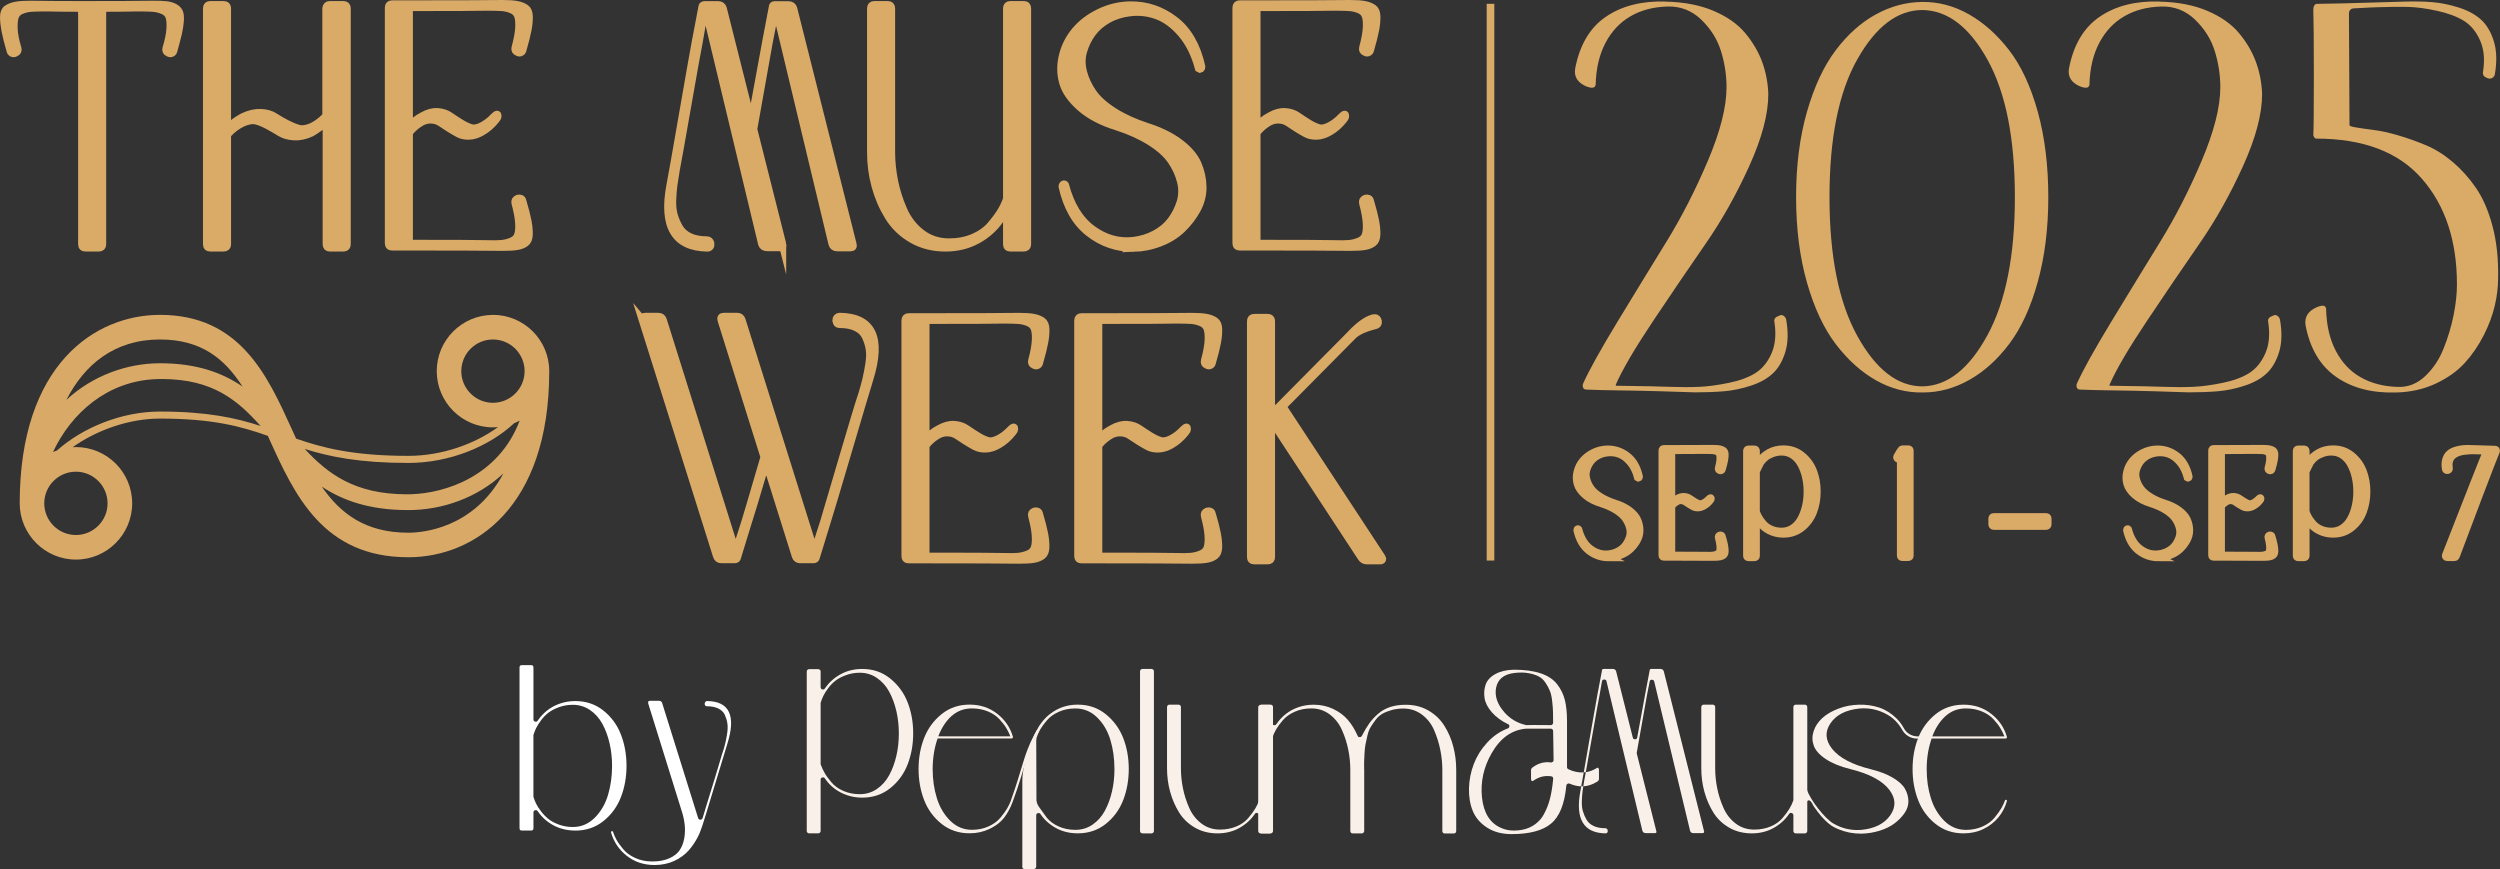 <svg viewBox="0 0 773.97 269.05" xmlns="http://www.w3.org/2000/svg" data-name="Layer 2" id="Layer_2">
  <rect x="0" y="0" width="773.97" height="269.05" fill="#333333" stroke="none"/>
  <defs>
    <style>
      .cls-1 {
        fill: #f9f0ea;
      }

      .cls-2 {
        fill: none;
      }

      .cls-2, .cls-3 {
        stroke: #daaa67;
        stroke-miterlimit: 10;
        stroke-width: 2.36px;
      }

      .cls-4 {
        fill: #d9a967;
      }

      .cls-5 {
        fill: #fff;
      }

      .cls-6, .cls-3 {
        fill: #daaa67;
      }
    </style>
  </defs>
  <g data-name="Layer 1" id="Layer_1-2">
    <g>
      <g>
        <path d="M25.35,3.54c0-.71-.36-1.07-1.07-1.07-3.58,0-6.91-.04-9.99-.11-1.93,0-3.46.04-4.57.11-1.11.07-2.17.32-3.17.75-1,.43-1.65,1.11-1.93,2.04-.29.93-.39,2.2-.32,3.81.07,1.61.46,3.6,1.18,5.96.14.64-.07,1.07-.64,1.29l-.21.11c-.29.14-.57.14-.86,0-.29-.14-.47-.36-.54-.64-.79-2.72-1.32-4.85-1.61-6.39-.29-1.54-.43-2.92-.43-4.14s.34-2.06,1.02-2.52c.68-.46,1.56-.81,2.63-1.02,1.07-.21,2.58-.32,4.51-.32,4.44.07,9.77.11,16,.11,10.31,0,17.72-.04,22.24-.11,1.65,0,2.95.05,3.92.16s1.81.36,2.52.75c.71.39,1.2.88,1.45,1.45.25.57.34,1.45.27,2.63-.07,1.18-.27,2.47-.59,3.87-.32,1.4-.81,3.24-1.45,5.53-.07.29-.25.5-.54.64-.29.14-.57.14-.86,0l-.21-.11c-.57-.21-.79-.64-.64-1.29.72-2.36,1.13-4.35,1.24-5.96s.02-2.88-.27-3.81c-.29-.93-.95-1.61-1.99-2.04-1.04-.43-2.09-.68-3.17-.75-1.07-.07-2.61-.11-4.62-.11-3.29.07-6.59.11-9.88.11-.72,0-1.07.32-1.07.97v72.18c0,.72-.36,1.07-1.07,1.07h-4.19c-.72,0-1.07-.36-1.07-1.07V3.54Z" class="cls-3"></path>
        <path d="M100.97,2.58c.07-.71.43-1.07,1.07-1.07h4.3c.71,0,1.07.36,1.07,1.07v73.04c0,.72-.36,1.07-1.07,1.07h-4.3c-.64,0-.97-.36-.97-1.07v-35.55c0-.5-.21-.84-.64-1.02-.43-.18-.82-.12-1.18.16-.93.72-1.9,1.36-2.9,1.93-1.86.86-3.65,1.24-5.37,1.13-1.72-.11-3.15-.52-4.3-1.24-1.15-.71-2.38-1.43-3.71-2.15-1.33-.71-2.54-1.22-3.65-1.5-1.11-.29-2.49-.07-4.14.64-1.79.86-3.33,2.01-4.62,3.44-.14.21-.21.47-.21.75v33.41c0,.72-.36,1.07-1.07,1.07h-4.19c-.72,0-1.07-.36-1.07-1.07V2.58c0-.71.36-1.07,1.07-1.07h4.19c.71,0,1.07.36,1.07,1.07v34.91c0,.43.2.75.59.97.39.21.77.14,1.13-.21,1.07-.86,2.18-1.57,3.33-2.15,1.86-.86,3.65-1.25,5.37-1.18,1.72.07,3.15.48,4.3,1.24,1.14.75,2.38,1.47,3.71,2.15,1.32.68,2.54,1.18,3.65,1.5,1.11.32,2.49.13,4.14-.59,1.43-.71,2.72-1.65,3.87-2.79l.21-.21c.21-.21.32-.47.32-.75V2.58Z" class="cls-3"></path>
        <path d="M127.72,2.25c-.72,0-1.07.36-1.07,1.07v33.41c0,.43.21.75.64.97s.79.14,1.07-.21c.79-.64,1.61-1.18,2.47-1.61,1.65-.93,3.2-1.34,4.67-1.24,1.47.11,2.72.52,3.76,1.24,1.04.72,2.13,1.43,3.28,2.15,1.14.72,2.22,1.24,3.22,1.56,1,.32,2.22.09,3.65-.7,1.29-.71,2.43-1.61,3.44-2.69.5-.5.84-.75,1.02-.75s.25.18.21.54c-.04.36-.2.68-.48.97-1.29,1.65-2.76,2.94-4.4,3.87-1.36.79-2.69,1.2-3.97,1.24-1.29.04-2.4-.2-3.33-.7-.93-.5-1.88-1.06-2.85-1.67-.97-.61-1.84-1.18-2.63-1.72-.79-.54-1.7-.84-2.74-.91-1.04-.07-2.06.14-3.06.64-1.43.79-2.69,1.83-3.76,3.12-.14.21-.21.47-.21.75v32.87c.07.64.43.97,1.07.97,12.67,0,20.34.04,22.99.11,1.93.07,3.45.05,4.57-.05,1.11-.11,2.17-.38,3.17-.81,1-.43,1.65-1.11,1.93-2.04.29-.93.38-2.18.27-3.76-.11-1.57-.48-3.58-1.13-6.02-.14-.64.07-1.07.64-1.29l.21-.11c.29-.07.57-.05.86.05.29.11.46.34.54.7.79,2.65,1.32,4.74,1.61,6.28.29,1.54.41,2.92.38,4.14-.04,1.22-.39,2.08-1.07,2.58-.68.5-1.54.84-2.58,1.02-1.04.18-2.52.27-4.46.27-5.44-.07-15.11-.11-29-.11h-5.26c-.72,0-1.07-.36-1.07-1.07V2.36c0-.71.36-1.07,1.07-1.07,19.55,0,30.97-.04,34.27-.11,1.93,0,3.42.11,4.46.32,1.04.21,1.9.56,2.58,1.02.68.47,1.04,1.31,1.07,2.52.04,1.22-.09,2.6-.38,4.14-.29,1.54-.82,3.67-1.61,6.39-.07.29-.25.5-.54.64-.29.14-.57.14-.86,0l-.21-.11c-.57-.21-.79-.64-.64-1.29.64-2.36,1.02-4.35,1.13-5.96s.02-2.88-.27-3.81c-.29-.93-.93-1.61-1.93-2.04-1-.43-2.06-.68-3.17-.75-1.11-.07-2.63-.11-4.57-.11-2.65.07-10.31.11-22.99.11Z" class="cls-3"></path>
        <path d="M242.22,75.51c.21.72.04,1.07-.54,1.07h-4.19c-.86,0-1.4-.36-1.61-1.07L219.45,7.09c-.07-.5-.43-.75-1.07-.75-.5,0-.82.25-.97.75l-1.07,6.12c-.43,2.08-1.59,8.54-3.49,19.39-1.9,10.85-3.1,17.56-3.6,20.14-.29,1.65-.52,3.13-.7,4.46-.18,1.33-.31,2.88-.38,4.67-.07,1.79.09,3.37.48,4.73.39,1.36.95,2.65,1.66,3.87.72,1.22,1.79,2.17,3.22,2.85,1.43.68,3.19,1.02,5.26,1.02.64,0,1.04.32,1.18.97v.21c.07.29.02.56-.16.81-.18.25-.45.38-.81.38-10.1-.14-13.93-6.62-11.49-19.44.5-2.58,1.83-10.06,3.97-22.45,2.15-12.39,3.44-19.69,3.87-21.91l2.04-10.74c0-.43.25-.64.75-.64h4.19c.79,0,1.29.36,1.5,1.07l7.63,30.29c.14.57.5.84,1.07.81.57-.04.89-.34.97-.91,1.93-10.6,3.15-17.22,3.65-19.87l2.04-10.74c0-.43.21-.64.64-.64h4.19c.86,0,1.4.36,1.61,1.07l18.37,72.94c.21.72,0,1.07-.64,1.07h-4.19c-.79,0-1.29-.36-1.5-1.07L241.25,7.09c-.14-.43-.5-.64-1.07-.64s-.9.25-.97.75l-1.18,6.02c-.72,3.94-2.29,12.78-4.73,26.53v.43l8.92,35.34Z" class="cls-3"></path>
        <path d="M269.61,47.05V2.58c0-.71.36-1.07,1.07-1.07h4.19c.71,0,1.07.36,1.07,1.07v44.47c0,2.94.3,5.93.91,8.97.61,3.04,1.56,6.03,2.85,8.97,1.29,2.94,3.15,5.34,5.59,7.2,2.43,1.86,5.26,2.79,8.49,2.79,2.79,0,5.32-.48,7.57-1.45s4.06-2.26,5.42-3.87c1.36-1.61,2.42-3.04,3.17-4.3.75-1.25,1.34-2.52,1.77-3.81V2.58c0-.71.36-1.07,1.07-1.07h4.19c.72,0,1.07.36,1.07,1.07v73.04c0,.72-.36,1.07-1.07,1.07h-4.19c-.72,0-1.07-.36-1.07-1.07v-7.2c0-.5-.25-.84-.75-1.02-.5-.18-.9-.05-1.18.38-1.86,2.72-4.26,4.89-7.2,6.5-2.94,1.61-6.23,2.42-9.88,2.42-3.87,0-7.32-.88-10.37-2.63-3.04-1.75-5.46-4.08-7.25-6.98-1.79-2.9-3.15-6.05-4.08-9.45-.93-3.4-1.4-6.93-1.4-10.58Z" class="cls-3"></path>
        <path d="M350.82,76.8c-5.09,0-9.65-1.57-13.7-4.73-4.05-3.15-6.79-7.91-8.22-14.29,0-.36.11-.59.32-.7s.39-.05.54.16c1.65,6.23,4.44,10.8,8.38,13.7,3.94,2.9,8.16,4.1,12.67,3.6,2.43-.29,4.69-.98,6.77-2.09,2.08-1.11,3.74-2.51,4.99-4.19,1.25-1.68,2.2-3.54,2.85-5.59.64-2.04.7-4.17.16-6.39-.54-2.22-1.5-4.37-2.9-6.44-1.4-2.08-3.56-4.04-6.5-5.91-2.94-1.86-6.41-3.44-10.42-4.73-4.66-1.43-8.42-3.4-11.28-5.91-2.86-2.51-4.67-5.1-5.42-7.79s-.77-5.46-.05-8.32c.71-2.86,2.02-5.42,3.92-7.68,1.9-2.26,4.35-4.12,7.36-5.59,3.01-1.47,6.19-2.24,9.56-2.31,5.08-.07,9.68,1.47,13.8,4.62,4.12,3.15,6.89,7.95,8.32,14.39,0,.43-.14.68-.43.75l-.43-.21c-1.15-4.3-2.9-7.84-5.26-10.63-2.36-2.79-4.91-4.69-7.63-5.69-2.72-1-5.52-1.32-8.38-.97-2.51.29-4.78,1-6.82,2.15-2.04,1.15-3.67,2.56-4.89,4.24-1.22,1.68-2.13,3.54-2.74,5.59-.61,2.04-.63,4.17-.05,6.39.57,2.22,1.56,4.35,2.95,6.39,1.4,2.04,3.54,3.99,6.44,5.85,2.9,1.86,6.32,3.44,10.26,4.73,4.08,1.29,7.48,2.95,10.2,5,2.72,2.04,4.58,4.21,5.59,6.5,1,2.29,1.52,4.67,1.56,7.14.04,2.47-.56,4.82-1.77,7.04-1.22,2.22-2.76,4.23-4.62,6.02-1.86,1.79-4.14,3.21-6.82,4.24-2.69,1.04-5.46,1.59-8.32,1.67Z" class="cls-3"></path>
        <path d="M390.13,2.25c-.72,0-1.07.36-1.07,1.07v33.41c0,.43.21.75.64.97s.79.14,1.07-.21c.79-.64,1.61-1.18,2.47-1.61,1.65-.93,3.2-1.34,4.67-1.24,1.47.11,2.72.52,3.76,1.24,1.04.72,2.13,1.43,3.28,2.15,1.14.72,2.22,1.24,3.22,1.56,1,.32,2.22.09,3.65-.7,1.29-.71,2.43-1.61,3.44-2.69.5-.5.84-.75,1.02-.75s.25.18.21.54c-.04.36-.2.68-.48.97-1.29,1.65-2.76,2.94-4.4,3.87-1.36.79-2.69,1.2-3.97,1.24-1.29.04-2.4-.2-3.33-.7-.93-.5-1.88-1.06-2.85-1.67-.97-.61-1.84-1.18-2.63-1.72-.79-.54-1.7-.84-2.74-.91-1.04-.07-2.06.14-3.06.64-1.43.79-2.69,1.83-3.76,3.12-.14.21-.21.47-.21.75v32.87c.07.64.43.97,1.07.97,12.67,0,20.34.04,22.99.11,1.93.07,3.45.05,4.57-.05,1.11-.11,2.17-.38,3.17-.81,1-.43,1.65-1.11,1.93-2.04.29-.93.38-2.18.27-3.76-.11-1.57-.48-3.58-1.13-6.02-.14-.64.07-1.07.64-1.29l.21-.11c.29-.07.57-.05.86.05.29.11.46.34.54.7.79,2.65,1.32,4.74,1.61,6.28.29,1.54.41,2.92.38,4.14-.04,1.22-.39,2.08-1.07,2.58-.68.5-1.54.84-2.58,1.02-1.04.18-2.52.27-4.46.27-5.44-.07-15.11-.11-29-.11h-5.26c-.72,0-1.07-.36-1.07-1.07V2.36c0-.71.36-1.07,1.07-1.07,19.55,0,30.97-.04,34.27-.11,1.93,0,3.42.11,4.46.32,1.04.21,1.9.56,2.58,1.02.68.47,1.04,1.31,1.07,2.52.04,1.22-.09,2.6-.38,4.14-.29,1.54-.82,3.67-1.61,6.39-.07.29-.25.5-.54.64-.29.14-.57.14-.86,0l-.21-.11c-.57-.21-.79-.64-.64-1.29.64-2.36,1.02-4.35,1.13-5.96s.02-2.88-.27-3.81c-.29-.93-.93-1.61-1.93-2.04-1-.43-2.06-.68-3.17-.75-1.11-.07-2.63-.11-4.57-.11-2.65.07-10.31.11-22.99.11Z" class="cls-3"></path>
        <path d="M198.93,99.1c-.21-.71.04-1.07.75-1.07h4.19c.71,0,1.18.36,1.4,1.07l21.48,68.42c.21.5.57.75,1.07.75s.82-.25.97-.75l1.93-6.02c.64-2.08,2.58-8.63,5.8-19.66.07-.21.07-.43,0-.64l-13.21-42.11c-.21-.71.04-1.07.75-1.07h4.19c.71,0,1.18.36,1.4,1.07l21.48,68.42c.21.5.57.75,1.07.75s.82-.25.97-.75l1.93-6.02c.64-2.15,2.56-8.65,5.75-19.5,3.19-10.85,5.21-17.53,6.07-20.03.5-1.65.91-3.15,1.24-4.51.32-1.36.63-2.94.91-4.73.29-1.79.32-3.35.11-4.67-.21-1.32-.61-2.59-1.18-3.81-.57-1.22-1.54-2.17-2.9-2.85-1.36-.68-3.08-1.02-5.16-1.02-.64,0-.97-.32-.97-.97l-.11-.21c0-.36.11-.64.32-.86s.46-.32.75-.32c10.17.14,13.25,6.62,9.24,19.44-.79,2.51-3.01,9.95-6.66,22.34-3.65,12.39-5.84,19.69-6.55,21.91l-3.33,10.85c-.07.43-.32.64-.75.64h-4.19c-.72,0-1.18-.36-1.4-1.07l-8.06-25.67c-.14-.5-.48-.75-1.02-.75s-.88.25-1.02.75c-2.44,8.24-3.97,13.32-4.62,15.25l-3.33,10.85c-.07.43-.32.64-.75.64h-4.19c-.72,0-1.18-.36-1.4-1.07l-22.99-73.04Z" class="cls-3"></path>
        <path d="M287.66,99.1c-.72,0-1.07.36-1.07,1.07v33.41c0,.43.21.75.64.97s.79.14,1.07-.21c.79-.64,1.61-1.18,2.47-1.61,1.65-.93,3.2-1.34,4.67-1.24,1.47.11,2.72.52,3.76,1.24,1.04.72,2.13,1.43,3.28,2.15,1.14.72,2.22,1.24,3.22,1.56,1,.32,2.22.09,3.65-.7,1.29-.71,2.43-1.61,3.44-2.69.5-.5.84-.75,1.02-.75s.25.18.21.54c-.04.36-.2.68-.48.97-1.29,1.65-2.76,2.94-4.4,3.87-1.36.79-2.69,1.2-3.97,1.24-1.29.04-2.4-.2-3.33-.7-.93-.5-1.88-1.06-2.85-1.67-.97-.61-1.84-1.18-2.63-1.72-.79-.54-1.7-.84-2.74-.91-1.04-.07-2.06.14-3.06.64-1.43.79-2.69,1.83-3.76,3.12-.14.21-.21.47-.21.75v32.87c.07.64.43.97,1.07.97,12.67,0,20.34.04,22.99.11,1.93.07,3.45.05,4.57-.05,1.11-.11,2.17-.38,3.17-.81,1-.43,1.65-1.11,1.93-2.04.29-.93.38-2.18.27-3.76-.11-1.57-.48-3.58-1.13-6.02-.14-.64.07-1.07.64-1.29l.21-.11c.29-.07.57-.05.86.05.29.11.46.34.54.7.79,2.65,1.32,4.74,1.61,6.28.29,1.54.41,2.92.38,4.14-.04,1.22-.39,2.08-1.07,2.58-.68.5-1.54.84-2.58,1.02-1.04.18-2.52.27-4.46.27-5.44-.07-15.11-.11-29-.11h-5.26c-.72,0-1.07-.36-1.07-1.07v-72.94c0-.71.36-1.07,1.07-1.07,19.55,0,30.97-.04,34.27-.11,1.93,0,3.42.11,4.46.32,1.04.21,1.9.56,2.58,1.02.68.47,1.04,1.31,1.07,2.52.04,1.22-.09,2.6-.38,4.14-.29,1.54-.82,3.67-1.61,6.39-.07.29-.25.5-.54.64-.29.14-.57.14-.86,0l-.21-.11c-.57-.21-.79-.64-.64-1.29.64-2.36,1.02-4.35,1.13-5.96s.02-2.88-.27-3.81c-.29-.93-.93-1.61-1.93-2.04-1-.43-2.06-.68-3.17-.75-1.11-.07-2.63-.11-4.57-.11-2.65.07-10.31.11-22.99.11Z" class="cls-3"></path>
        <path d="M341.15,99.1c-.72,0-1.07.36-1.07,1.07v33.41c0,.43.21.75.64.97s.79.14,1.07-.21c.79-.64,1.61-1.18,2.47-1.61,1.65-.93,3.2-1.34,4.67-1.24,1.47.11,2.72.52,3.76,1.24,1.04.72,2.13,1.43,3.28,2.15,1.14.72,2.22,1.24,3.22,1.56,1,.32,2.22.09,3.65-.7,1.29-.71,2.43-1.61,3.44-2.69.5-.5.84-.75,1.02-.75s.25.18.21.54c-.04.36-.2.68-.48.97-1.29,1.65-2.76,2.94-4.4,3.87-1.36.79-2.69,1.2-3.97,1.24-1.29.04-2.4-.2-3.33-.7-.93-.5-1.88-1.06-2.85-1.67-.97-.61-1.84-1.18-2.63-1.72-.79-.54-1.7-.84-2.74-.91-1.04-.07-2.06.14-3.06.64-1.43.79-2.69,1.83-3.76,3.12-.14.21-.21.47-.21.75v32.87c.07.64.43.97,1.07.97,12.67,0,20.34.04,22.99.11,1.93.07,3.45.05,4.57-.05,1.11-.11,2.17-.38,3.17-.81,1-.43,1.65-1.11,1.93-2.04.29-.93.38-2.18.27-3.76-.11-1.57-.48-3.58-1.13-6.02-.14-.64.07-1.07.64-1.29l.21-.11c.29-.07.57-.05.86.05.29.11.46.34.54.7.79,2.65,1.32,4.74,1.61,6.28.29,1.54.41,2.92.38,4.14-.04,1.22-.39,2.08-1.07,2.58-.68.5-1.54.84-2.58,1.02-1.04.18-2.52.27-4.46.27-5.44-.07-15.11-.11-29-.11h-5.26c-.72,0-1.07-.36-1.07-1.07v-72.94c0-.71.36-1.07,1.07-1.07,19.55,0,30.97-.04,34.27-.11,1.93,0,3.42.11,4.46.32,1.04.21,1.9.56,2.58,1.02.68.47,1.04,1.31,1.07,2.52.04,1.22-.09,2.6-.38,4.14-.29,1.54-.82,3.67-1.61,6.39-.07.29-.25.5-.54.64-.29.14-.57.14-.86,0l-.21-.11c-.57-.21-.79-.64-.64-1.29.64-2.36,1.02-4.35,1.13-5.96s.02-2.88-.27-3.81c-.29-.93-.93-1.61-1.93-2.04-1-.43-2.06-.68-3.17-.75-1.11-.07-2.63-.11-4.57-.11-2.65.07-10.31.11-22.99.11Z" class="cls-3"></path>
        <path d="M418.92,103.83l-21.81,22.02,30.61,46.62c.21.29.29.54.21.75-.07.21-.29.32-.64.32h-4.19c-.72,0-1.29-.36-1.72-1.07l-27.82-42.43v42.43c0,.72-.36,1.07-1.07,1.07h-4.19c-.72,0-1.07-.36-1.07-1.07v-73.04c0-.71.36-1.07,1.07-1.07h4.19c.71,0,1.07.36,1.07,1.07v28.9l24.38-24.6c2.79-3.01,5.23-4.76,7.3-5.26.36-.07.66-.02.91.16.25.18.38.41.38.7l.11.21c.07.64-.21,1.04-.86,1.18-3.22.79-5.52,1.83-6.87,3.12Z" class="cls-3"></path>
      </g>
      <g>
        <path d="M515.73.51c5.63.12,10.54,1.06,14.74,2.84,4.19,1.78,7.47,4.08,9.82,6.89,2.35,2.82,4.11,5.8,5.26,8.96,1.15,3.16,1.78,6.46,1.9,9.91,0,6.2-1.98,13.67-5.95,22.41-3.96,8.73-8.47,16.75-13.53,24.04-5.06,7.3-10.43,15.2-16.11,23.7-5.69,8.5-9.57,15.11-11.63,19.82v.34c9.08.12,14.65.23,16.72.34,3.45.12,6.49.12,9.13,0,2.64-.11,5.66-.52,9.05-1.21,3.39-.69,6.15-1.69,8.27-3.02,2.12-1.32,3.79-3.33,5-6.03,1.21-2.7,1.52-5.95.95-9.74-.23-.92.17-1.55,1.21-1.9l.34-.17c.46-.23.89-.2,1.29.09.4.29.66.66.78,1.12.69,3.91.6,7.27-.26,10.08-.86,2.82-2.15,5.03-3.88,6.64-1.72,1.61-3.99,2.87-6.81,3.79-2.82.92-5.57,1.49-8.27,1.72-2.7.23-5.72.34-9.05.34-3.33-.11-6.87-.23-10.6-.34-3.74-.11-7.87-.2-12.41-.26-4.54-.06-8.07-.14-10.6-.26-.46,0-.78-.17-.95-.52s-.2-.75-.09-1.21c1.84-4.14,5.43-10.6,10.77-19.39s10.37-17,15.08-24.65c4.71-7.64,8.99-16,12.84-25.08,3.85-9.08,5.77-16.66,5.77-22.75,0-3.79-.58-7.52-1.72-11.2-1.15-3.68-3.19-6.92-6.12-9.74-2.93-2.81-6.41-4.16-10.43-4.05-4.37.12-8.19,1.12-11.46,3.02-3.27,1.9-5.86,4.65-7.76,8.27-1.9,3.62-2.9,7.9-3.02,12.84-.12,1.15-1.15,1.32-3.1.52-2.53-1.15-3.62-2.93-3.27-5.34,1.38-7.35,4.54-12.72,9.48-16.11,4.94-3.39,11.14-4.97,18.61-4.74Z" class="cls-6"></path>
        <path d="M580.7,4.48c4.59-2.53,9.39-3.82,14.39-3.88,5-.06,9.79,1.21,14.39,3.79,4.59,2.59,8.76,6.29,12.5,11.12,3.73,4.83,6.69,11.18,8.88,19.04,2.18,7.87,3.27,16.69,3.27,26.46s-1.09,18.41-3.27,26.28c-2.18,7.87-5.11,14.25-8.79,19.13-3.68,4.89-7.81,8.62-12.41,11.2-4.6,2.59-9.37,3.88-14.31,3.88-5.06.11-9.88-1.12-14.48-3.71-4.6-2.58-8.76-6.32-12.5-11.2-3.73-4.88-6.72-11.26-8.96-19.13-2.24-7.87-3.36-16.69-3.36-26.46s1.12-18.55,3.36-26.37c2.24-7.81,5.2-14.16,8.88-19.04,3.68-4.88,7.81-8.59,12.41-11.12ZM575.01,18.35c-5.75,10.17-8.62,24.39-8.62,42.66s2.87,32.6,8.62,43c5.74,10.4,12.47,15.6,20.16,15.6,7.7-.11,14.39-5.37,20.08-15.77,5.69-10.4,8.53-24.67,8.53-42.83s-2.82-32.31-8.45-42.48c-5.63-10.17-12.35-15.31-20.16-15.43-7.7,0-14.42,5.08-20.16,15.25Z" class="cls-6"></path>
        <path d="M668.6.51c5.63.12,10.54,1.06,14.74,2.84,4.19,1.78,7.47,4.08,9.82,6.89,2.35,2.82,4.11,5.8,5.26,8.96,1.15,3.16,1.78,6.46,1.9,9.91,0,6.2-1.98,13.67-5.95,22.41-3.96,8.73-8.47,16.75-13.53,24.04-5.06,7.3-10.43,15.2-16.11,23.7-5.69,8.5-9.57,15.11-11.63,19.82v.34c9.08.12,14.65.23,16.72.34,3.45.12,6.49.12,9.13,0,2.64-.11,5.66-.52,9.05-1.21,3.39-.69,6.15-1.69,8.27-3.02,2.12-1.32,3.79-3.33,5-6.03,1.21-2.7,1.52-5.95.95-9.74-.23-.92.17-1.55,1.21-1.9l.34-.17c.46-.23.89-.2,1.29.09.4.29.66.66.78,1.12.69,3.91.6,7.27-.26,10.08-.86,2.82-2.15,5.03-3.88,6.64-1.72,1.61-3.99,2.87-6.81,3.79-2.82.92-5.57,1.49-8.27,1.72-2.7.23-5.72.34-9.05.34-3.33-.11-6.87-.23-10.6-.34-3.74-.11-7.87-.2-12.41-.26-4.54-.06-8.07-.14-10.6-.26-.46,0-.78-.17-.95-.52s-.2-.75-.09-1.21c1.84-4.14,5.43-10.6,10.77-19.39s10.37-17,15.08-24.65c4.71-7.64,8.99-16,12.84-25.08,3.85-9.08,5.77-16.66,5.77-22.75,0-3.79-.58-7.52-1.72-11.2-1.15-3.68-3.19-6.92-6.12-9.74-2.93-2.81-6.41-4.16-10.43-4.05-4.37.12-8.19,1.12-11.46,3.02-3.27,1.9-5.86,4.65-7.76,8.27-1.9,3.62-2.9,7.9-3.02,12.84-.12,1.15-1.15,1.32-3.1.52-2.53-1.15-3.62-2.93-3.27-5.34,1.38-7.35,4.54-12.72,9.48-16.11,4.94-3.39,11.14-4.97,18.61-4.74Z" class="cls-6"></path>
        <path d="M727.37,38.77c0,.23.69.46,2.07.69,1.38.23,3.19.49,5.43.78,2.24.29,4.74.83,7.5,1.64,2.76.81,5.6,1.81,8.53,3.02,2.93,1.21,5.74,2.96,8.45,5.26,2.7,2.3,5.11,5,7.24,8.1,2.12,3.1,3.82,7.04,5.08,11.81,1.26,4.77,1.84,10.14,1.72,16.11,0,2.64-.34,5.46-1.03,8.44-.69,2.99-1.84,6.06-3.45,9.22-1.61,3.16-3.56,6.01-5.86,8.53-2.3,2.53-5.29,4.65-8.96,6.38-3.68,1.72-7.76,2.64-12.24,2.76-7.47.23-13.67-1.38-18.61-4.83-4.94-3.45-8.1-8.79-9.48-16.03-.34-2.53.8-4.37,3.45-5.52,1.84-.8,2.81-.63,2.93.52.11,5.06,1.12,9.39,3.02,13.01,1.9,3.62,4.48,6.35,7.76,8.19,3.27,1.84,7.09,2.82,11.46,2.93,3.1.12,5.89-.97,8.36-3.27,2.47-2.3,4.4-5.17,5.77-8.62,1.38-3.45,2.41-6.89,3.1-10.34.69-3.45,1.03-6.61,1.03-9.48,0-13.56-3.62-24.47-10.86-32.75s-18.16-12.41-32.75-12.41c-.34,0-.63-.34-.86-1.03.11-1.61.17-7.7.17-18.27s-.06-17.41-.17-20.51c0-1.15.34-1.78,1.03-1.9,2.87,0,11.83-.23,26.89-.69,3.33-.11,6.35-.06,9.05.17,2.7.23,5.46.81,8.27,1.72,2.81.92,5.08,2.18,6.81,3.79,1.72,1.61,3.02,3.85,3.88,6.72.86,2.87.95,6.26.26,10.17-.12.46-.37.81-.78,1.03-.4.23-.83.29-1.29.17l-.34-.17c-1.03-.34-1.44-1.03-1.21-2.07.57-3.68.26-6.86-.95-9.56-1.21-2.7-2.87-4.71-5-6.03-2.13-1.32-4.88-2.35-8.27-3.1-3.39-.75-6.41-1.15-9.05-1.21-2.64-.06-5.69-.03-9.13.09-.46,0-1.29.03-2.5.09-1.21.06-2.84.15-4.91.26-1.15,0-1.72.58-1.72,1.72.11,18.16.17,29.64.17,34.47Z" class="cls-6"></path>
      </g>
      <g>
        <path d="M498.04,172.58c-2.26,0-4.29-.7-6.1-2.1-1.8-1.4-3.02-3.52-3.66-6.36,0-.16.05-.26.14-.31s.17-.02.24.07c.73,2.77,1.98,4.8,3.73,6.09,1.75,1.29,3.63,1.82,5.64,1.6,1.08-.13,2.09-.44,3.01-.93.92-.49,1.67-1.12,2.22-1.86.56-.75.98-1.58,1.27-2.49.29-.91.31-1.86.07-2.84-.24-.99-.67-1.94-1.29-2.87-.62-.92-1.59-1.8-2.89-2.63-1.31-.83-2.85-1.53-4.64-2.1-2.07-.64-3.75-1.51-5.02-2.63-1.27-1.11-2.08-2.27-2.41-3.47-.33-1.19-.34-2.43-.02-3.7.32-1.27.9-2.41,1.75-3.42.84-1,1.94-1.83,3.27-2.49,1.34-.65,2.76-1,4.25-1.03,2.26-.03,4.31.65,6.14,2.06,1.83,1.4,3.07,3.54,3.7,6.41,0,.19-.06.3-.19.33l-.19-.1c-.51-1.91-1.29-3.49-2.34-4.73-1.05-1.24-2.18-2.09-3.39-2.53-1.21-.45-2.45-.59-3.73-.43-1.12.13-2.13.45-3.04.96-.91.51-1.63,1.14-2.18,1.89-.54.75-.95,1.58-1.22,2.49-.27.91-.28,1.86-.02,2.84.25.99.69,1.94,1.31,2.84.62.91,1.58,1.78,2.87,2.6,1.29.83,2.81,1.53,4.57,2.1,1.82.57,3.33,1.31,4.54,2.22,1.21.91,2.04,1.87,2.49,2.89.45,1.02.68,2.08.69,3.18.02,1.1-.25,2.14-.79,3.13-.54.99-1.23,1.88-2.06,2.68-.83.8-1.84,1.43-3.04,1.89-1.19.46-2.43.71-3.7.74Z" class="cls-3"></path>
        <path d="M517.93,139.4c-.32,0-.48.16-.48.48v14.87c0,.19.1.33.29.43.19.1.35.06.48-.1.35-.29.72-.53,1.1-.72.73-.41,1.43-.6,2.08-.55.65.05,1.21.23,1.67.55.46.32.95.64,1.46.96.51.32.99.55,1.43.69.45.14.99.04,1.63-.31.57-.32,1.08-.72,1.53-1.19.22-.22.37-.33.45-.33s.11.08.1.24c-.02.16-.09.3-.22.43-.57.73-1.23,1.31-1.96,1.72-.61.35-1.19.53-1.77.55-.57.02-1.07-.09-1.48-.31-.41-.22-.84-.47-1.27-.74-.43-.27-.82-.53-1.17-.77-.35-.24-.76-.37-1.22-.41-.46-.03-.92.06-1.36.29-.64.35-1.19.81-1.67,1.39-.06.1-.1.21-.1.33v14.63c.03.29.19.43.48.43,5.64,0,9.05.02,10.23.05.86.03,1.54.02,2.03-.02.49-.05.96-.17,1.41-.36.45-.19.73-.49.86-.91.13-.41.17-.97.12-1.67-.05-.7-.22-1.59-.5-2.68-.06-.29.03-.48.29-.57l.1-.05c.13-.03.25-.02.38.02.13.05.21.15.24.31.35,1.18.59,2.11.72,2.8.13.69.18,1.3.17,1.84-.02.54-.18.92-.48,1.15-.3.22-.69.38-1.15.45-.46.08-1.12.12-1.98.12-2.42-.03-6.73-.05-12.91-.05h-2.34c-.32,0-.48-.16-.48-.48v-32.46c0-.32.16-.48.48-.48,8.7,0,13.78-.02,15.25-.05.86,0,1.52.05,1.98.14s.84.25,1.15.45c.3.21.46.58.48,1.12.02.54-.04,1.16-.17,1.84-.13.69-.37,1.63-.72,2.84-.03.13-.11.22-.24.29-.13.06-.26.06-.38,0l-.1-.05c-.26-.1-.35-.29-.29-.57.29-1.05.45-1.94.5-2.65.05-.72,0-1.28-.12-1.7-.13-.41-.41-.72-.86-.91-.45-.19-.92-.3-1.41-.33-.49-.03-1.17-.05-2.03-.05-1.18.03-4.59.05-10.23.05Z" class="cls-3"></path>
        <path d="M544.51,143.04c.83-1.21,1.9-2.17,3.2-2.89,1.31-.72,2.77-1.08,4.4-1.08,2.2,0,4.1.65,5.71,1.96,1.61,1.31,2.79,2.92,3.54,4.85.75,1.93,1.12,4.02,1.12,6.29s-.38,4.37-1.12,6.31c-.75,1.94-1.93,3.56-3.54,4.85-1.61,1.29-3.51,1.94-5.71,1.94-1.08,0-2.11-.17-3.08-.5-.97-.33-1.83-.79-2.58-1.36-.75-.57-1.39-1.26-1.94-2.06-.13-.19-.3-.25-.53-.19-.22.06-.33.21-.33.43v10.47c0,.32-.16.48-.48.48h-1.86c-.32,0-.48-.16-.48-.48v-32.46c0-.32.16-.48.48-.48h1.86c.32,0,.48.16.48.48v3.16c0,.26.11.41.33.48.22.06.4,0,.53-.19ZM543.69,145.81c-.03.06-.05.11-.05.14v12.48s.02.08.05.14c.19.54.45,1.09.76,1.65.32.56.78,1.2,1.39,1.91.6.72,1.41,1.3,2.41,1.75s2.13.67,3.37.67,2.43-.35,3.47-1.05c1.04-.7,1.87-1.64,2.51-2.82.64-1.18,1.12-2.49,1.46-3.94.33-1.45.5-2.96.5-4.54s-.17-3.09-.5-4.54c-.33-1.45-.82-2.76-1.46-3.94-.64-1.18-1.47-2.12-2.51-2.82-1.04-.7-2.19-1.05-3.47-1.05-.99,0-1.92.16-2.8.48-.88.32-1.59.69-2.15,1.12-.56.43-1.06.95-1.51,1.55-.45.61-.77,1.12-.98,1.55-.21.43-.38.85-.5,1.27Z" class="cls-3"></path>
        <path d="M588.44,139.5c.19-.29.35-.43.48-.43h1.86c.32,0,.48.14.48.43v32.51c0,.32-.16.48-.48.48h-1.86c-.32,0-.48-.16-.48-.48v-29.5c0-.13-.05-.24-.14-.33s-.21-.14-.33-.14h-.19c-.19.03-.33-.04-.43-.21-.1-.17-.1-.34,0-.5l1.1-1.82Z" class="cls-3"></path>
        <path d="M633.47,160.05c.32,0,.48.16.48.48v1.86c0,.13-.05.24-.14.33-.1.1-.21.14-.33.14h-16.25c-.13,0-.24-.05-.33-.14s-.14-.21-.14-.33v-1.86c0-.32.16-.48.48-.48h16.25Z" class="cls-3"></path>
        <path d="M668.22,172.58c-2.26,0-4.29-.7-6.1-2.1-1.8-1.4-3.02-3.52-3.66-6.36,0-.16.05-.26.14-.31s.17-.02.24.07c.73,2.77,1.98,4.8,3.73,6.09,1.75,1.29,3.63,1.82,5.64,1.6,1.08-.13,2.09-.44,3.01-.93.92-.49,1.67-1.12,2.22-1.86.56-.75.98-1.58,1.27-2.49.29-.91.31-1.86.07-2.84-.24-.99-.67-1.94-1.29-2.87-.62-.92-1.59-1.8-2.89-2.63-1.31-.83-2.85-1.53-4.64-2.1-2.07-.64-3.75-1.51-5.02-2.63-1.27-1.11-2.08-2.27-2.41-3.47-.33-1.19-.34-2.43-.02-3.7.32-1.27.9-2.41,1.75-3.42.84-1,1.94-1.83,3.27-2.49,1.34-.65,2.76-1,4.25-1.03,2.26-.03,4.31.65,6.14,2.06,1.83,1.4,3.07,3.54,3.7,6.41,0,.19-.06.3-.19.33l-.19-.1c-.51-1.91-1.29-3.49-2.34-4.73-1.05-1.24-2.18-2.09-3.39-2.53-1.21-.45-2.45-.59-3.73-.43-1.12.13-2.13.45-3.04.96-.91.51-1.63,1.14-2.18,1.89-.54.75-.95,1.58-1.22,2.49-.27.91-.28,1.86-.02,2.84.25.99.69,1.94,1.31,2.84.62.91,1.58,1.78,2.87,2.6,1.29.83,2.81,1.53,4.57,2.1,1.82.57,3.33,1.31,4.54,2.22,1.21.91,2.04,1.87,2.49,2.89.45,1.02.68,2.08.69,3.18.02,1.1-.25,2.14-.79,3.13-.54.99-1.23,1.88-2.06,2.68-.83.8-1.84,1.43-3.04,1.89-1.19.46-2.43.71-3.7.74Z" class="cls-3"></path>
        <path d="M688.11,139.4c-.32,0-.48.16-.48.48v14.87c0,.19.1.33.29.43.19.1.35.06.48-.1.35-.29.72-.53,1.1-.72.73-.41,1.43-.6,2.08-.55.65.05,1.21.23,1.67.55.46.32.95.64,1.46.96.51.32.99.55,1.43.69.45.14.99.04,1.63-.31.57-.32,1.08-.72,1.53-1.19.22-.22.37-.33.45-.33s.11.08.1.24c-.02.16-.09.3-.22.43-.57.73-1.23,1.31-1.96,1.72-.61.35-1.19.53-1.77.55-.57.02-1.07-.09-1.48-.31-.41-.22-.84-.47-1.27-.74-.43-.27-.82-.53-1.17-.77-.35-.24-.76-.37-1.22-.41-.46-.03-.92.06-1.36.29-.64.35-1.19.81-1.67,1.39-.06.1-.1.21-.1.33v14.63c.03.29.19.43.48.43,5.64,0,9.05.02,10.23.05.86.03,1.54.02,2.03-.02.49-.05.96-.17,1.41-.36.45-.19.73-.49.86-.91.13-.41.17-.97.12-1.67-.05-.7-.22-1.59-.5-2.68-.06-.29.03-.48.29-.57l.1-.05c.13-.03.25-.02.38.02.13.05.21.15.24.31.35,1.18.59,2.11.72,2.8.13.69.18,1.3.17,1.84-.02.54-.18.92-.48,1.15-.3.22-.69.38-1.15.45-.46.08-1.12.12-1.98.12-2.42-.03-6.73-.05-12.91-.05h-2.34c-.32,0-.48-.16-.48-.48v-32.46c0-.32.16-.48.48-.48,8.7,0,13.78-.02,15.25-.05.86,0,1.52.05,1.98.14s.84.25,1.15.45c.3.21.46.58.48,1.12.02.54-.04,1.16-.17,1.84-.13.69-.37,1.63-.72,2.84-.03.13-.11.22-.24.29-.13.06-.26.06-.38,0l-.1-.05c-.26-.1-.35-.29-.29-.57.29-1.05.45-1.94.5-2.65.05-.72,0-1.28-.12-1.7-.13-.41-.41-.72-.86-.91-.45-.19-.92-.3-1.41-.33-.49-.03-1.17-.05-2.03-.05-1.18.03-4.59.05-10.23.05Z" class="cls-3"></path>
        <path d="M714.69,143.04c.83-1.21,1.9-2.17,3.2-2.89,1.31-.72,2.77-1.08,4.4-1.08,2.2,0,4.1.65,5.71,1.96,1.61,1.31,2.79,2.92,3.54,4.85.75,1.93,1.12,4.02,1.12,6.29s-.38,4.37-1.12,6.31c-.75,1.94-1.93,3.56-3.54,4.85-1.61,1.29-3.51,1.94-5.71,1.94-1.08,0-2.11-.17-3.08-.5-.97-.33-1.83-.79-2.58-1.36-.75-.57-1.39-1.26-1.94-2.06-.13-.19-.3-.25-.53-.19-.22.06-.33.21-.33.43v10.47c0,.32-.16.48-.48.48h-1.86c-.32,0-.48-.16-.48-.48v-32.46c0-.32.16-.48.48-.48h1.86c.32,0,.48.16.48.48v3.16c0,.26.11.41.33.48.22.06.4,0,.53-.19ZM713.87,145.81c-.03.06-.05.11-.05.14v12.48s.02.08.05.14c.19.54.45,1.09.76,1.65.32.56.78,1.2,1.39,1.91.6.72,1.41,1.3,2.41,1.75s2.13.67,3.37.67,2.43-.35,3.47-1.05c1.04-.7,1.87-1.64,2.51-2.82.64-1.18,1.12-2.49,1.46-3.94.33-1.45.5-2.96.5-4.54s-.17-3.09-.5-4.54c-.33-1.45-.82-2.76-1.46-3.94-.64-1.18-1.47-2.12-2.51-2.82-1.04-.7-2.19-1.05-3.47-1.05-.99,0-1.92.16-2.8.48-.88.32-1.59.69-2.15,1.12-.56.43-1.06.95-1.51,1.55-.45.61-.77,1.12-.98,1.55-.21.43-.38.85-.5,1.27Z" class="cls-3"></path>
        <path d="M757.23,172.34c-.1-.13-.11-.27-.05-.43,7.58-19.41,11.82-30.15,12.72-32.22v-.1s-.03-.05-.1-.05c-.45,0-1.12-.02-2.03-.05-.91-.03-1.64-.05-2.2-.05s-1.2.03-1.94.1c-.73.06-1.37.16-1.91.29-2.8.73-3.98,2.44-3.54,5.11.06.29-.05.48-.33.57l-.1.05c-.13.03-.26.02-.38-.05-.13-.06-.19-.16-.19-.29-.19-1.08-.18-2.02.05-2.82.22-.8.58-1.42,1.08-1.86.49-.45,1.13-.8,1.91-1.05.78-.25,1.55-.41,2.29-.48.75-.06,1.57-.08,2.46-.05,4.21.13,6.71.21,7.5.24.13,0,.22.05.26.14.05.1.06.21.02.33-.45.99-2.33,5.87-5.67,14.65-3.33,8.78-5.59,14.75-6.76,17.9-.06.19-.21.29-.43.29h-2.29c-.16,0-.29-.06-.38-.19Z" class="cls-3"></path>
      </g>
      <path d="M152.62,97.49c-9.6,0-17.41,7.81-17.41,17.41s7.81,17.41,17.41,17.41c.52,0,1.04-.03,1.55-.08-7.33,5.32-17.48,8.9-27.74,8.9-17.13,0-26.63-2.51-34.76-5.34-.45-.99-.9-1.98-1.35-2.97-7.52-16.56-16.03-35.34-40.79-35.34-20.04,0-43.43,15.28-43.43,58.34,0,9.6,7.81,17.42,17.41,17.42s17.41-7.81,17.41-17.42-7.81-17.41-17.41-17.41c-.35,0-.69.03-1.03.05,7.38-5.25,17.35-8.87,27.05-8.87,16.41,0,25.22,2.46,33.39,5.35.15.34.31.68.46,1.02,7.78,17.14,16.58,36.57,43.03,36.56h.02c20.12,0,43.61-15.1,43.61-57.63,0-9.6-7.81-17.41-17.41-17.41ZM142.81,114.9c0-5.4,4.4-9.8,9.8-9.8s9.8,4.4,9.8,9.8-4.4,9.8-9.8,9.8-9.8-4.4-9.8-9.8ZM159.15,131.03c.6-.24,1.18-.51,1.74-.81-6.49,17.15-22.93,22.48-33.68,22.79-.51.01-.97.02-1.37.02h-.01c-16.22-.05-24.45-6.48-31.48-14.04,7.61,2.4,16.9,4.33,32.07,4.33,12.71,0,25-5.06,32.73-12.28ZM49.52,105.1c12.78,0,20.01,5.93,25.56,14.57-6.16-4.23-14.06-7.21-25.56-7.21-10.22,0-20.92,3.84-28.97,11.35,5.55-10.87,14.82-18.71,28.97-18.71ZM33.3,155.83c0,5.4-4.4,9.8-9.8,9.8s-9.8-4.4-9.8-9.8,4.4-9.8,9.8-9.8,9.8,4.4,9.8,9.8ZM17.68,139.44c-.43.15-.86.32-1.27.5,5.62-12.03,16.88-22.06,32.06-22.57.6-.02,1.2-.03,1.8-.03,15.75.07,23.29,6.62,30.41,14.54-7.48-2.45-16.45-4.47-31.16-4.47-11.92,0-23.98,5.01-31.84,12.02ZM126.42,164.92h-.02c-13.24,0-21.01-5.9-26.77-14.27,6.41,4.27,14.69,7.27,26.77,7.27h.02c10.54,0,21.36-3.81,29.42-11.35-9.18,17.15-25.2,18.35-29.42,18.35Z" class="cls-4"></path>
      <line y2="173.54" x2="461.44" y1="1.18" x1="461.44" class="cls-2"></line>
    </g>
    <g>
      <g>
        <path d="M255.37,213.14c1.26-1.84,2.88-3.31,4.87-4.4,1.99-1.09,4.22-1.64,6.69-1.64,3.34,0,6.24.99,8.69,2.98,2.45,1.99,4.24,4.45,5.38,7.38,1.14,2.93,1.71,6.12,1.71,9.56s-.57,6.64-1.71,9.6c-1.14,2.96-2.93,5.42-5.38,7.38-2.45,1.96-5.34,2.94-8.69,2.94-1.65,0-3.21-.25-4.69-.76-1.48-.51-2.79-1.2-3.93-2.07-1.14-.87-2.12-1.91-2.94-3.13-.19-.29-.46-.39-.8-.29-.34.1-.51.32-.51.65v15.92c0,.4-.33.73-.73.73h-2.84c-.4,0-.73-.33-.73-.73v-49.37c0-.4.33-.73.73-.73h2.84c.4,0,.73.33.73.73v4.8c0,.39.17.63.51.73.34.1.61,0,.8-.29ZM254.13,217.36c-.05.1-.07.17-.07.22v18.98s.02.12.07.22c.29.82.68,1.66,1.16,2.51.48.85,1.19,1.82,2.11,2.91.92,1.09,2.14,1.98,3.67,2.65,1.53.68,3.24,1.02,5.13,1.02s3.7-.53,5.27-1.6c1.57-1.07,2.85-2.5,3.82-4.29.97-1.79,1.71-3.79,2.22-6,.51-2.2.76-4.51.76-6.91s-.25-4.7-.76-6.91c-.51-2.2-1.25-4.2-2.22-6-.97-1.79-2.24-3.22-3.82-4.29-1.58-1.07-3.33-1.6-5.27-1.6-1.5,0-2.92.24-4.25.73-1.33.49-2.42,1.05-3.27,1.71-.85.65-1.61,1.44-2.29,2.36-.68.92-1.18,1.71-1.49,2.36-.32.65-.57,1.3-.76,1.93Z" class="cls-1"></path>
        <path d="M321.01,226.03c-.54.91-1.22,2.16-1.92,3.69-.1.22-.47,1.04-.92,2.17-.75,1.92-1.28,3.66-1.94,5.85-.78,2.59-.84,2.74-1,3.27-.51,1.66-1.27,4.02-2.3,6.92-.28.74-.63,1.49-1.07,2.25-.48.85-1.19,1.83-2.11,2.94-.92,1.12-2.16,2.02-3.71,2.73-1.55.7-3.27,1.05-5.16,1.05-2.57,0-4.8-.93-6.69-2.8-1.89-1.87-3.27-4.19-4.14-6.98-.87-2.79-1.31-5.8-1.31-9.05s.51-6.54,1.53-9.45h22.9c.1,0,.19-.04.29-.11.1-.07.15-.18.15-.33-.82-2.91-2.45-5.31-4.87-7.2-2.42-1.89-5.28-2.84-8.58-2.84s-6.24.99-8.69,2.98c-2.45,1.99-4.24,4.45-5.38,7.38-1.14,2.93-1.71,6.12-1.71,9.56s.57,6.64,1.71,9.6c1.14,2.96,2.93,5.42,5.38,7.38,2.45,1.96,5.34,2.94,8.69,2.94,2.23,0,4.28-.45,6.14-1.34.84-.4,3.03-1.46,4.65-3.6.55-.72,1.04-1.57,1.17-1.81.66-1.15,1.09-2.18,1.37-2.94,0,0,0,0,0,0,1.1-2.98,1.89-5.4,2.41-7.08.08-.27.03-.11,1-3.28.85-2.77,1.29-4.19,1.93-5.83.23-.58.49-1.24.89-2.1.72-1.55,1.44-2.78,1.97-3.62.05-.07.08-.13.11-.18-.27-.07-.54-.13-.81-.2ZM294.63,221.65c1.75-1.55,3.83-2.33,6.25-2.33,1.79,0,3.43.3,4.91.91,1.48.61,2.68,1.41,3.6,2.4.92.99,1.64,1.92,2.14,2.76.51.85.93,1.71,1.27,2.58h-22.32c1.02-2.67,2.4-4.77,4.14-6.33Z" class="cls-1"></path>
        <path d="M322.11,224.19c.76-1.09,1.43-1.79,1.84-2.18.89-.86,1.91-1.6,3.03-2.22,1.99-1.09,4.22-1.64,6.69-1.64,3.34,0,6.24.99,8.69,2.98,2.45,1.99,4.24,4.45,5.38,7.38,1.14,2.93,1.71,6.12,1.71,9.56s-.57,6.64-1.71,9.6c-1.14,2.96-2.93,5.42-5.38,7.38-2.45,1.96-5.34,2.94-8.69,2.94-2.47,0-4.7-.53-6.69-1.6-1.99-1.07-3.61-2.52-4.87-4.36-.19-.29-.46-.39-.8-.29-.34.1-.51.32-.51.65v15.92c0,.4-.33.73-.73.73h-2.84c-.48,0-.73-.24-.73-.73,0-1.12.02-23.21,0-26.08,0-.21,0-.24,0-.39,0-1.34.11-4.3,1.97-9.79,1.71-5.05,3.24-7.32,3.63-7.88ZM321.82,226.23c-.24.45-.42.84-.54,1.15-.23.58-.44,1.1-.47,1.82,0,.1,0,.18,0,.23.02,5.93.04,11.86.06,17.79,0,.14-.01.35.01.6.11,1.1.68,1.86,1.16,2.51,1.99,2.68,1.6,2.31,2.11,2.91.92,1.09,2.14,1.98,3.67,2.65,1.53.68,3.24,1.02,5.13,1.02s3.7-.53,5.27-1.6c1.57-1.07,2.85-2.5,3.82-4.29.97-1.79,1.71-3.79,2.22-6,.51-2.2.76-4.5.76-6.87,0-3.3-.42-6.34-1.27-9.12-.85-2.79-2.22-5.1-4.11-6.94-1.89-1.84-4.12-2.76-6.69-2.76-1.89,0-3.6.34-5.13,1.02-1.53.68-2.75,1.55-3.67,2.62-1.07,1.24-1.88,2.47-2.11,2.87-.1.17-.17.31-.22.4Z" class="cls-1"></path>
        <path d="M352.94,207.83c0-.4.33-.73.73-.73h2.84c.4,0,.73.33.73.73v49.44c0,.4-.33.73-.73.73h-2.84c-.4,0-.73-.33-.73-.73v-49.44Z" class="cls-1"></path>
        <path d="M361.3,237.86v-18.98c0-.4.33-.73.73-.73h2.84c.4,0,.73.33.73.73v19.05c0,1.99.21,4.01.62,6.07.41,2.06,1.05,4.08,1.93,6.07.87,1.99,2.13,3.61,3.78,4.87,1.65,1.26,3.56,1.89,5.74,1.89,1.89,0,3.6-.33,5.13-.98s2.75-1.53,3.67-2.62c.92-1.09,1.64-2.06,2.14-2.91.51-.85.91-1.71,1.2-2.58v-28.86c0-.4.33-.73.73-.73h2.84c.4,0,.73.33.73.73v38.39c0,.4-.33.73-.73.73h-2.84c-.4,0-.73-.33-.73-.73v-4.87c0-.34-.17-.57-.51-.69-.34-.12-.61-.04-.8.25-1.26,1.84-2.88,3.31-4.87,4.4-1.99,1.09-4.22,1.64-6.69,1.64-2.62,0-4.96-.59-7.02-1.78-2.06-1.19-3.7-2.76-4.91-4.73-1.21-1.96-2.13-4.1-2.76-6.4-.63-2.3-.95-4.71-.95-7.23Z" class="cls-1"></path>
        <path d="M422.34,238.08v19.19c0,.4-.33.73-.73.73h-2.84c-.44,0-.68-.24-.73-.73v-19.05c0-1.99-.21-4.01-.62-6.07-.41-2.06-1.05-4.08-1.93-6.07-.87-1.99-2.13-3.61-3.78-4.87-1.65-1.26-3.56-1.89-5.74-1.89-1.89,0-3.6.34-5.13,1.02-1.53.68-2.75,1.55-3.67,2.62-.92,1.07-1.62,2.02-2.11,2.87-.48.85-.87,1.71-1.16,2.58-.05.05-.07.12-.07.22v28.65c0,.4-.33.73-.73.73h-2.84c-.4,0-.73-.33-.73-.73v-38.32c0-.4.33-.73.73-.73h2.84c.4,0,.73.33.73.73v4.8c0,.39.17.63.51.73.34.1.61,0,.8-.29.82-1.21,1.81-2.27,2.94-3.16,1.14-.9,2.45-1.6,3.93-2.11,1.48-.51,3.04-.76,4.69-.76,2.18,0,4.19.44,6.03,1.31,1.84.87,3.36,2,4.54,3.38,1.19,1.38,2.19,3.02,3.02,4.91.1.29.3.44.62.44s.55-.12.69-.36c.82-1.6,1.61-2.92,2.36-3.96.75-1.04,1.66-2.02,2.73-2.94,1.07-.92,2.3-1.61,3.71-2.07,1.41-.46,3-.69,4.8-.69,2.62,0,4.96.59,7.02,1.78,2.06,1.19,3.71,2.76,4.94,4.73,1.24,1.96,2.16,4.11,2.76,6.43.61,2.33.91,4.73.91,7.2v18.98c0,.4-.33.73-.73.73h-2.84c-.4,0-.73-.33-.73-.73v-19.05c0-1.99-.21-4.01-.62-6.07-.41-2.06-1.04-4.08-1.89-6.07-.85-1.99-2.11-3.61-3.78-4.87-1.67-1.26-3.6-1.89-5.78-1.89-1.31,0-2.52.16-3.64.47-1.12.32-2.07.7-2.87,1.16-.8.46-1.52,1.12-2.14,1.96-.63.85-1.14,1.6-1.53,2.25-.39.65-.72,1.55-.98,2.69-.27,1.14-.46,2.04-.58,2.69-.12.65-.22,1.6-.29,2.84-.07,1.24-.11,2.06-.11,2.47v2.22Z" class="cls-1"></path>
        <g>
          <path d="M490.17,243.43c1.46-.08,2.88-.55,4.27-1.42.39-.24.58-.51.58-.8v-2.84c0-.24-.06-.44-.18-.58-.12-.14-.25-.17-.4-.07-1.13.72-2.3,1.16-3.5,1.34-.22,1.23-.39,2.15-.51,2.74-.1.58-.19,1.12-.27,1.64Z" class="cls-1"></path>
          <path d="M485.57,238.15c-.29-.14-.44-.36-.44-.65v-14.18c0-2.57-.22-4.75-.65-6.54-.44-1.79-1.24-3.44-2.4-4.94-1.16-1.5-2.86-2.63-5.09-3.38-2.23-.75-4.99-1.13-8.29-1.13-2.28.05-4.19.5-5.74,1.34-1.55.85-2.56,1.94-3.02,3.27-.46,1.33-.57,2.74-.33,4.22.24,1.48,1.01,2.94,2.29,4.4,1.28,1.45,2.94,2.67,4.98,3.64.29.1.42.32.4.65-.02.34-.18.56-.47.65-2.42.92-4.56,2.39-6.4,4.4-1.84,2.01-3.22,4.22-4.14,6.62-.92,2.4-1.42,4.9-1.49,7.49-.07,2.59.31,4.93,1.16,7.02.85,2.08,2.31,3.81,4.4,5.16,2.08,1.36,4.63,2.04,7.63,2.04,5.53,0,9.6-1.08,12.21-3.24,2.62-2.16,4.19-6.07,4.73-11.74,0-.24.11-.44.33-.58.22-.15.45-.17.69-.07,1.22.54,2.42.82,3.6.85.19-1.04.45-2.49.77-4.32-1.53.11-3.11-.22-4.74-.97ZM465.72,220.48c-2.18-2.47-3.03-4.99-2.55-7.56.53-2.67,2.42-4.19,5.67-4.58,1.65-.19,3.11-.17,4.4.07,1.28.24,2.34.58,3.16,1.02.82.44,1.53,1.1,2.11,2,.58.9,1.03,1.73,1.34,2.51.31.78.55,1.83.69,3.16.15,1.33.23,2.41.25,3.24.02.82.04,1.96.04,3.42,0,.19-.07.36-.22.51-.15.15-.32.22-.51.22-4.75-.05-7.27-.05-7.56,0-2.71-.58-4.99-1.91-6.83-4ZM474.19,241.71c.12.14.25.17.4.07,1.74-1.26,3.61-1.75,5.6-1.45.48.05.7.32.65.8-.19,2.23-.51,4.23-.95,6-.44,1.77-1.09,3.44-1.96,5.02-.29.53-.63,1.04-1.02,1.5-2,2.32-4.74,3.48-8.22,3.48-1.45,0-2.76-.27-3.93-.8-3.44-1.45-5.43-4.6-5.96-9.45-.49-4.8.51-9.35,2.98-13.67,2.71-4.75,6.3-7.29,10.76-7.63h7.56c.4,0,.73.32.73.72,0,.82.02,2.24.07,4.26.05,2.01.07,3.6.07,4.76,0,.19-.07.36-.22.51-.14.15-.34.22-.58.22-1.99-.29-3.85.19-5.6,1.45-.39.29-.58.58-.58.87v2.84c0,.19.06.36.18.51Z" class="cls-1"></path>
          <path d="M527.52,257.2l-12.43-49.37c-.15-.48-.51-.73-1.09-.73h-2.84c-.29,0-.44.14-.44.44l-1.38,7.27c-.34,1.79-1.16,6.28-2.47,13.45-.05.39-.27.59-.65.62-.39.02-.63-.16-.73-.55l-5.16-20.5c-.15-.48-.49-.73-1.02-.73h-2.84c-.34,0-.51.14-.51.44l-1.38,7.27c-.29,1.5-1.16,6.45-2.62,14.83-.67,3.87-1.22,7.02-1.65,9.47.21-.01.42-.04.63-.07.44-2.41,1.08-6.03,1.93-10.9,1.28-7.34,2.07-11.72,2.36-13.12l.73-4.14c.1-.34.31-.51.65-.51.44,0,.68.17.73.51l11.12,46.31c.15.49.51.73,1.09.73h2.84c.39,0,.51-.24.36-.73l-6.02-23.87c0-.1,0-.25-.01-.35,1.65-9.3,2.71-15.29,3.2-17.95l.8-4.07c.05-.34.27-.51.65-.51s.63.15.73.44l11.12,46.31c.15.49.48.73,1.02.73h2.84c.44,0,.58-.24.44-.73Z" class="cls-1"></path>
          <path d="M489.54,243.43c-.11.59-.2,1.06-.26,1.41-1.65,8.68.95,13.06,7.78,13.16.24,0,.42-.08.55-.25.12-.17.16-.35.11-.55v-.15c-.1-.44-.36-.65-.8-.65-1.41,0-2.59-.23-3.56-.69-.97-.46-1.7-1.1-2.18-1.93-.48-.82-.86-1.7-1.13-2.62-.27-.92-.38-1.99-.33-3.2.05-1.21.13-2.27.25-3.16.06-.43.13-.89.2-1.38-.21.01-.42.01-.63,0Z" class="cls-1"></path>
        </g>
        <path d="M526.7,237.86v-18.98c0-.4.33-.73.73-.73h2.84c.4,0,.73.33.73.73v19.05c0,1.99.21,4.01.62,6.07.41,2.06,1.05,4.08,1.93,6.07.87,1.99,2.13,3.61,3.78,4.87,1.65,1.26,3.56,1.89,5.74,1.89,1.89,0,3.6-.33,5.13-.98,1.53-.65,2.75-1.53,3.67-2.62.92-1.09,1.64-2.06,2.14-2.91.51-.85.91-1.71,1.2-2.58v-28.86c0-.4.33-.73.73-.73h2.84c.4,0,.73.33.73.73v38.39c0,.4-.33.73-.73.73h-2.84c-.4,0-.73-.33-.73-.73v-4.87c0-.34-.17-.57-.51-.69-.34-.12-.61-.04-.8.25-1.26,1.84-2.88,3.31-4.87,4.4-1.99,1.09-4.22,1.64-6.69,1.64-2.62,0-4.96-.59-7.02-1.78-2.06-1.19-3.7-2.76-4.91-4.73-1.21-1.96-2.13-4.1-2.76-6.4-.63-2.3-.95-4.71-.95-7.23Z" class="cls-1"></path>
        <path d="M621.33,247.97c-.53,1.89-1.42,3.59-2.65,5.09-1.24,1.5-2.79,2.7-4.65,3.6-1.87.9-3.91,1.34-6.14,1.34-3.34,0-6.24-.98-8.69-2.94-2.45-1.96-4.24-4.42-5.38-7.38-1.14-2.96-1.71-6.15-1.71-9.6s.57-6.63,1.71-9.56c1.14-2.93,2.93-5.39,5.38-7.38,2.45-1.99,5.34-2.98,8.69-2.98s6.15.95,8.58,2.84c2.42,1.89,4.05,4.29,4.87,7.2,0,.15-.05.25-.14.33-.1.07-.19.11-.29.11h-22.9c-1.02,2.91-1.53,6.06-1.53,9.45s.44,6.27,1.31,9.05c.87,2.79,2.25,5.11,4.14,6.98,1.89,1.87,4.12,2.8,6.69,2.8,1.89,0,3.61-.35,5.16-1.05,1.55-.7,2.79-1.61,3.71-2.73.92-1.11,1.62-2.1,2.11-2.94.48-.85.87-1.68,1.16-2.51.1-.1.22-.12.36-.07.15.05.22.17.22.36ZM598.21,227.97h22.32c-.34-.87-.76-1.73-1.27-2.58-.51-.85-1.22-1.77-2.14-2.76-.92-.99-2.12-1.79-3.6-2.4-1.48-.61-3.11-.91-4.91-.91-2.42,0-4.51.78-6.25,2.33-1.74,1.55-3.13,3.66-4.14,6.33Z" class="cls-1"></path>
        <path d="M596.79,228.62v-.65h-3.11c-1.75,0-3.4-.92-4.23-2.46-.62-1.15-1.39-2.19-2.32-3.1-1.6-1.57-3.37-2.69-5.31-3.34-1.94-.65-4.02-.96-6.25-.91-2.28.05-4.44.46-6.47,1.24-2.04.78-3.7,1.76-4.98,2.94-1.28,1.19-2.17,2.53-2.65,4.04-.49,1.5-.47,2.98.04,4.44.51,1.45,1.73,2.84,3.67,4.14,1.94,1.31,4.48,2.35,7.63,3.13,5.91,1.45,9.96,3.61,12.14,6.47,1.99,2.67,2.06,5.3.22,7.89-1.84,2.59-4.82,4.08-8.94,4.47-3.05.24-5.91-.4-8.58-1.93-2.67-1.53-7.18-7.25-8.29-10.59-.1-.1-.22-.12-.36-.07-.05.02-.09.04-.12.07-.05.05-.08.12-.09.18,0,0-.01.06,0,.12.01.18.67,3.17.72,3.42.02-.04.12-.28.36-.34.17-.04.32.03.42.09.2.11.32.25.48.48.21.3.31.45.41.68.22.49.7,1.14,1.49,2.2,1.49,2.02,3.21,3.66,4.3,4.36.91.59,1.66.9,2.25,1.15,2.15.9,4.49,1.36,7.02,1.36,1.94-.05,3.82-.35,5.63-.91,1.82-.56,3.36-1.31,4.62-2.25,1.26-.95,2.3-2.01,3.13-3.2.82-1.19,1.22-2.44,1.2-3.74-.02-1.31-.38-2.57-1.05-3.78-.68-1.21-1.94-2.36-3.78-3.45-1.84-1.09-4.14-1.97-6.91-2.65-5.67-1.41-9.62-3.49-11.85-6.25-2.13-2.67-2.32-5.31-.55-7.93,1.77-2.62,4.74-4.14,8.91-4.58,3.05-.29,5.94.33,8.65,1.85,1.94,1.09,3.52,2.72,4.67,4.77.93,1.65,2.66,2.68,4.55,2.68h3.34Z" class="cls-1"></path>
      </g>
      <g>
        <path d="M178.09,257.13c-2.49,0-4.73-.54-6.73-1.61-2-1.07-3.63-2.54-4.9-4.39-.2-.29-.46-.39-.8-.29-.34.1-.51.32-.51.66v4.9c0,.49-.24.73-.73.73h-2.85c-.49,0-.73-.24-.73-.73v-49.75c0-.49.24-.73.73-.73h2.85c.49,0,.73.24.73.73v16.02c0,.39.17.63.51.73.34.1.61,0,.8-.29.83-1.22,1.82-2.28,2.96-3.18,1.15-.9,2.46-1.61,3.95-2.12,1.49-.51,3.06-.77,4.72-.77,3.37,0,6.28.99,8.74,2.96,2.46,1.98,4.27,4.45,5.41,7.43,1.15,2.98,1.72,6.19,1.72,9.66s-.57,6.68-1.72,9.66c-1.15,2.98-2.95,5.45-5.41,7.43-2.46,1.98-5.38,2.96-8.74,2.96ZM165.14,246.59c0,.1.02.2.07.29.19.63.45,1.28.77,1.94.32.66.82,1.44,1.5,2.34.68.9,1.45,1.7,2.3,2.38.85.68,1.95,1.27,3.29,1.76,1.34.49,2.77.73,4.28.73,2.58,0,4.83-.94,6.73-2.82,1.9-1.88,3.28-4.22,4.13-7.02.85-2.8,1.28-5.84,1.28-9.11,0-2.39-.26-4.71-.77-6.95-.51-2.24-1.26-4.25-2.23-6.04-.98-1.78-2.26-3.21-3.84-4.28-1.59-1.07-3.35-1.61-5.3-1.61-1.51,0-2.94.24-4.28.73-1.34.49-2.44,1.06-3.29,1.72-.85.66-1.62,1.45-2.3,2.38-.68.93-1.18,1.72-1.5,2.38-.32.66-.57,1.31-.77,1.94-.05.05-.07.12-.07.22v19.02Z" class="cls-5"></path>
        <path d="M200.7,217.7c-.15-.49.03-.73.51-.73h2.85c.49,0,.8.24.95.73l11.12,35.56c.1.34.32.51.66.51s.58-.17.73-.51l1.24-4.1c.39-1.17,1.16-3.65,2.3-7.43,1.15-3.78,1.99-6.57,2.52-8.38.39-1.12.7-2.13.91-3.04.22-.9.43-1.96.62-3.18.19-1.22.22-2.29.07-3.22-.15-.93-.42-1.8-.8-2.63-.39-.83-1.06-1.47-2.01-1.94-.95-.46-2.11-.69-3.48-.69-.44,0-.68-.22-.73-.66v-.15c0-.19.07-.38.22-.55.15-.17.32-.26.51-.26,6.93.1,9.02,4.51,6.29,13.24-.54,1.76-1.52,5-2.96,9.73-1.44,4.73-2.38,7.83-2.82,9.29-.15.49-.43,1.42-.84,2.78-.42,1.37-.78,2.52-1.1,3.48-.32.95-.65,1.84-.99,2.67-.88,1.9-1.94,3.56-3.18,4.97-1.24,1.41-2.78,2.54-4.61,3.37-1.83.83-3.84,1.24-6.04,1.24-3.32,0-6.18-.95-8.6-2.85-2.41-1.9-4.04-4.32-4.87-7.24,0-.2.06-.32.18-.37.12-.05.26-.03.4.07.24.83.61,1.68,1.1,2.56.49.88,1.2,1.87,2.12,2.96.93,1.1,2.17,2,3.73,2.71,1.56.71,3.32,1.06,5.27,1.06,2.05,0,3.8-.33,5.27-.99,1.46-.66,2.54-1.51,3.22-2.56.68-1.05,1.15-2.28,1.39-3.69.24-1.42.28-2.84.11-4.28-.17-1.44-.5-2.89-.99-4.35l-10.32-33.14Z" class="cls-5"></path>
      </g>
    </g>
  </g>
</svg>